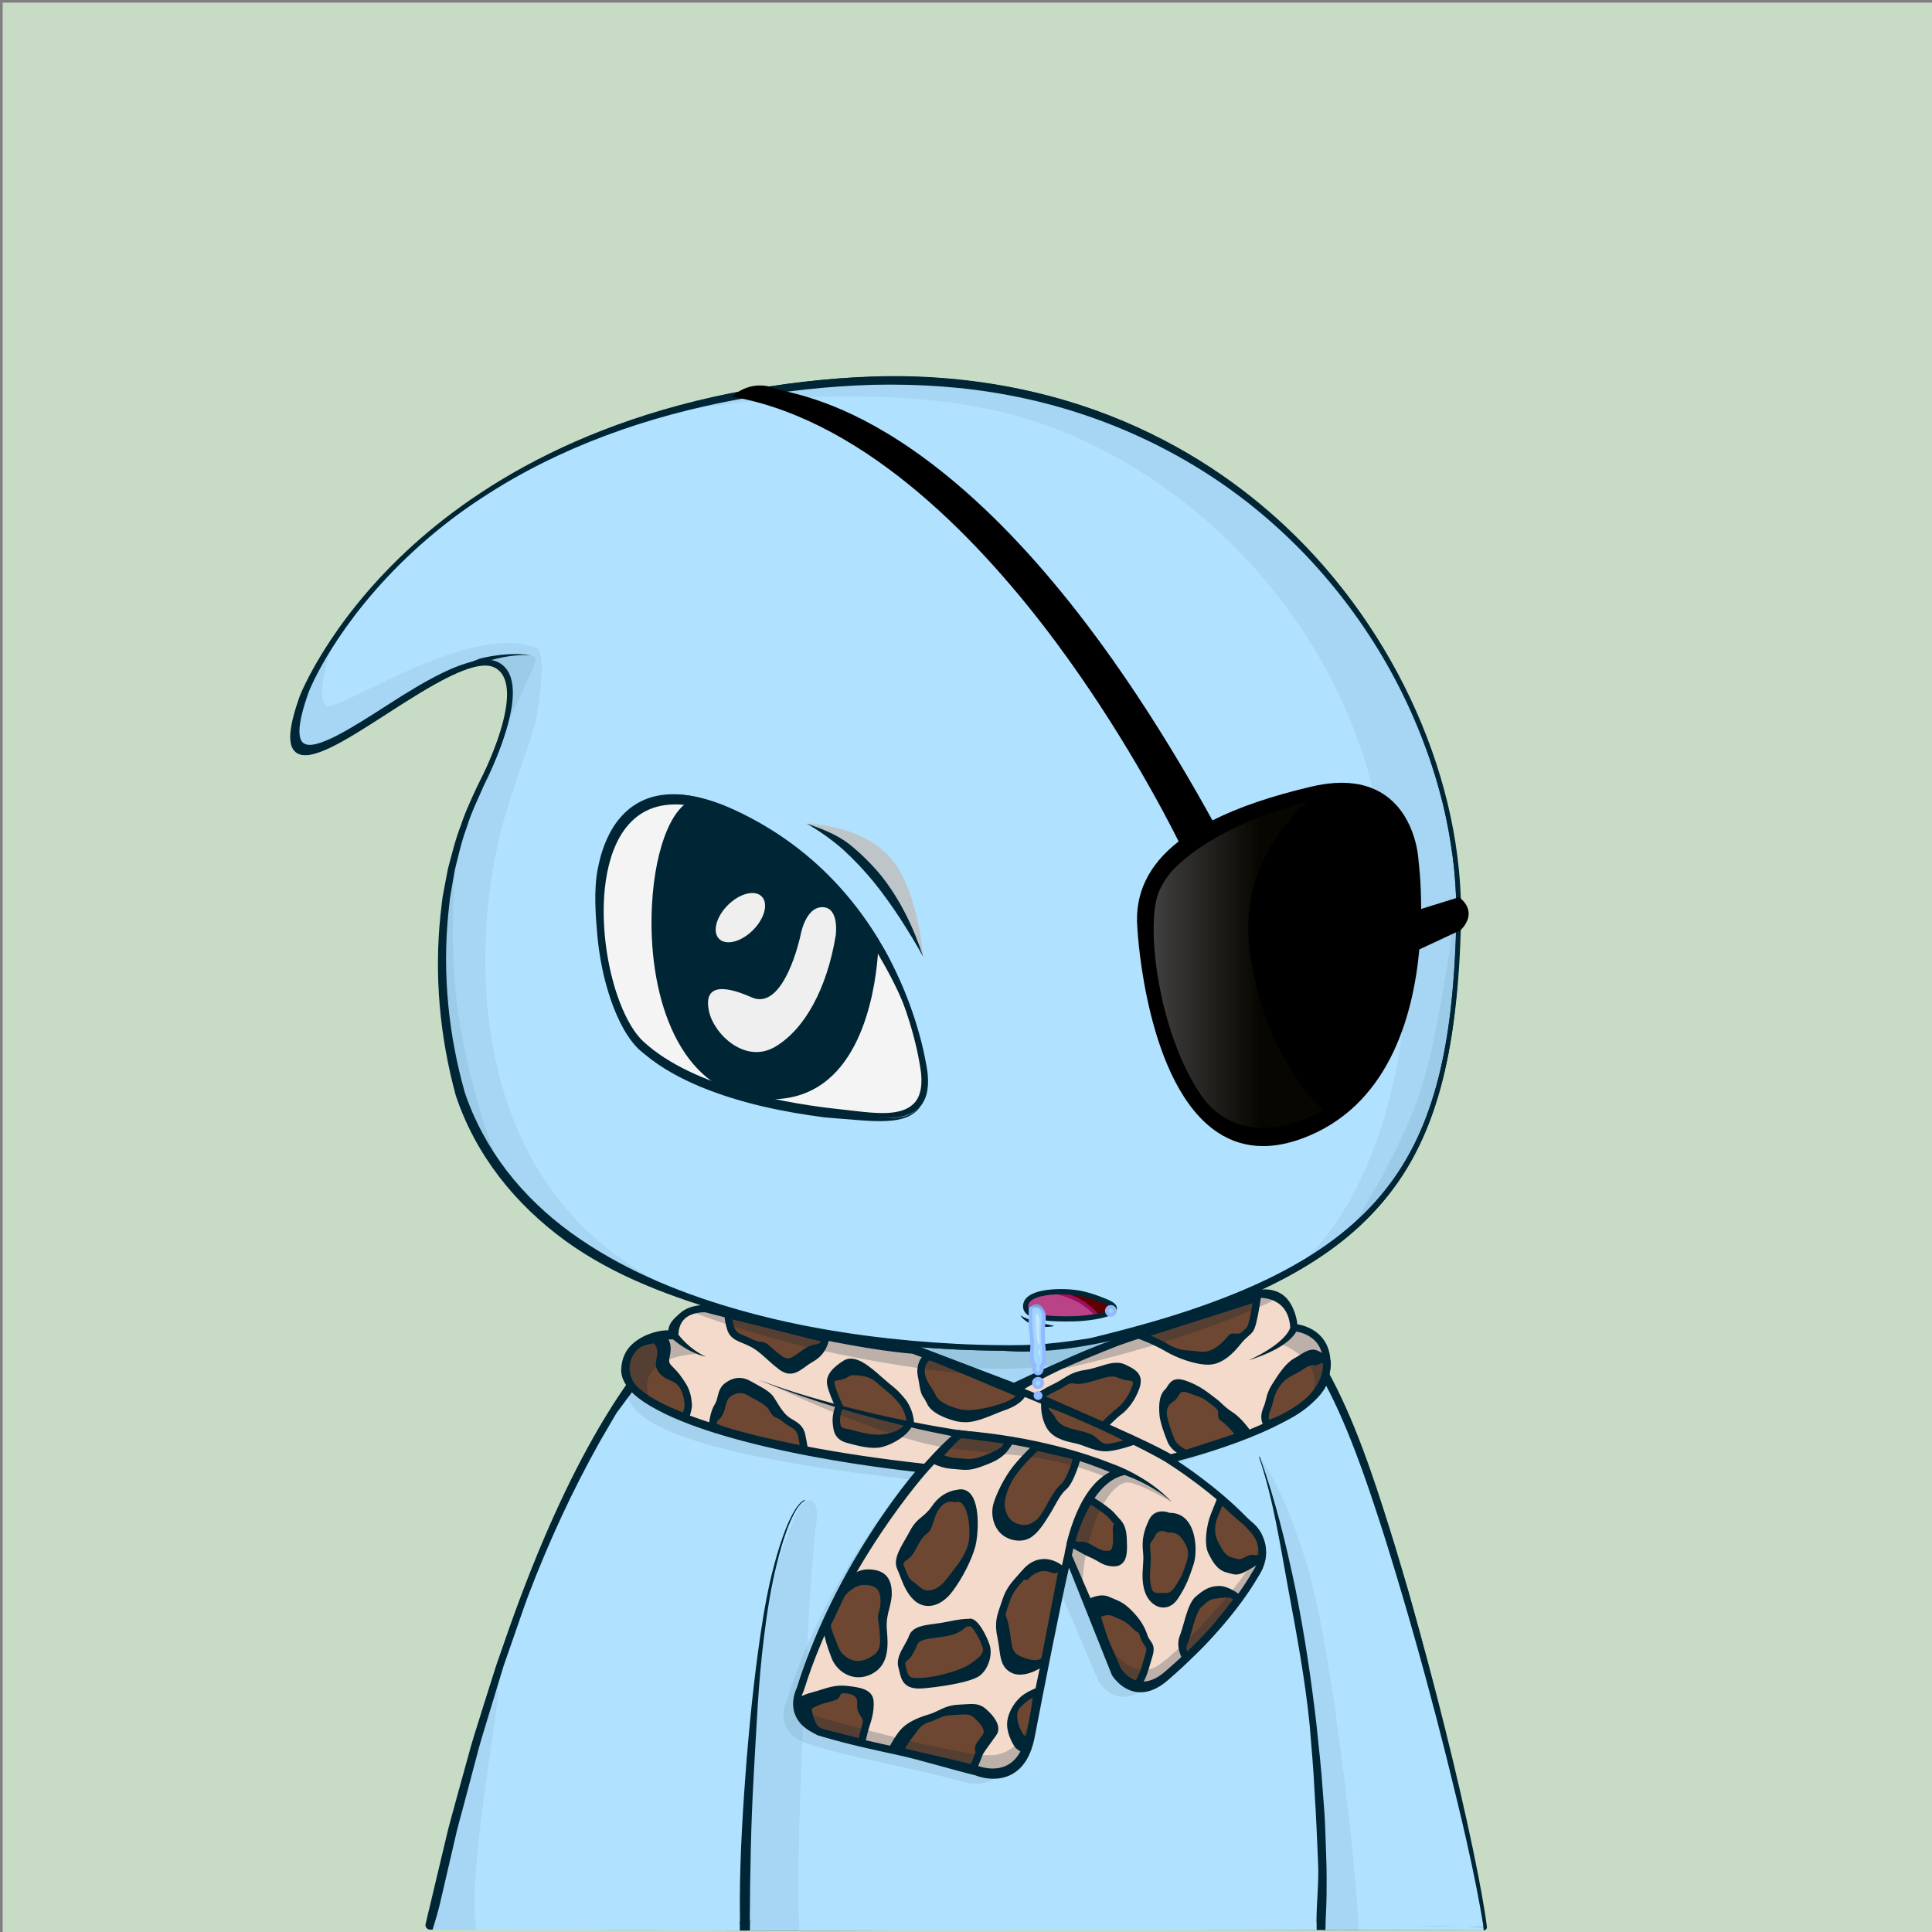 <svg xmlns="http://www.w3.org/2000/svg" xmlns:xlink="http://www.w3.org/1999/xlink" version="1.2" viewBox="0 0 520 520" fill="none">
<rect x="0" y="0" width="520" height="520" fill="#808080" stroke="none"/>
<!-- Background / Green --> <path d="M520.47 0.72H0.72V520.47H520.47V0.72Z" fill="#C8DBC5"/>


<!-- Type / Blue Body --> <path d="M399.34 519.56L115.79 518.97C115.53 518.97 115.28 518.85 115.12 518.65C114.96 518.45 114.89 518.18 114.95 517.93C146.9 372.14 188.1 351.75 189.84 350.95C189.94 350.9 190.06 350.87 190.17 350.87L337.22 346.77C337.3 346.76 337.43 346.78 337.52 346.82C338.16 347.04 353.31 352.7 367.93 393.63C383.16 436.26 397.96 500.19 400.2 518.6C400.23 518.85 400.15 519.09 399.99 519.27C399.82 519.45 399.58 519.56 399.34 519.56ZM116.85 517.26L398.36 517.84C395.76 498.32 381.24 436.01 366.31 394.2C352.74 356.21 338.58 349.15 337.08 348.49L190.41 352.58C187.69 354.04 147.59 377.75 116.85 517.26Z" fill="#002636"/>
<path d="M399.34 518.7C397 499.37 381.76 434.92 367.12 393.91C352.47 352.9 337.24 347.63 337.24 347.63L190.19 351.73C190.19 351.73 148.01 371.06 115.79 518.11L399.34 518.7Z" fill="#B0E1FF"/>
<path d="M397.72 507.23C397.06 503.42 396.32 499.64 395.57 495.85C394.04 488.28 392.42 480.73 390.66 473.21C387.12 458.18 383.29 443.22 379.1 428.35C376.94 420.93 374.75 413.52 372.36 406.17C370.01 398.81 367.49 391.49 364.57 384.29C361.64 377.11 358.29 370.06 354.07 363.47C351.98 360.17 349.63 357.02 347.01 354.08C345.68 352.62 344.3 351.21 342.76 349.94C341.2 348.65 339.69 347.48 337.59 346.58C337.49 346.54 337.38 346.51 337.26 346.52H337.2C312.69 347.2 288.19 348.19 263.69 349.02C251.44 349.47 239.19 349.88 226.93 350.24C214.68 350.61 202.43 351.04 190.17 351.29H190.15C190.1 351.29 190.05 351.3 190 351.33C188.22 352.29 186.66 353.44 185.14 354.68L182.91 356.58C182.2 357.24 181.52 357.94 180.82 358.62C180.14 359.31 179.41 359.97 178.77 360.69L176.85 362.88L174.93 365.07C174.31 365.82 173.74 366.6 173.14 367.36C171.97 368.91 170.75 370.42 169.62 371.99L166.37 376.81L164.74 379.22C164.22 380.04 163.74 380.88 163.24 381.71L160.27 386.71C152.59 400.18 146.31 414.38 140.61 428.77C139.21 432.38 137.97 436.05 136.64 439.68L134.67 445.14L133.69 447.87L132.81 450.64L129.31 461.71C128.14 465.4 126.95 469.08 125.97 472.83L122.88 484.02C121.88 487.76 120.77 491.47 119.93 495.25L114.55 517.84C114.53 517.93 114.52 518.03 114.52 518.12C114.52 518.8 115.07 519.36 115.75 519.37H115.78C132.24 519.07 151.62 519.35 186.94 519.57C210.64 519.72 234.41 519.65 258.04 519.48L399.43 518.78C399.03 514.84 398.39 511.02 397.72 507.23ZM257.08 517.33C233.46 517.06 209.96 517.07 186.41 516.94C163.39 516.82 140.4 516.83 117.37 516.85L122.26 495.83C123.08 492.06 124.16 488.35 125.14 484.62L128.11 473.43C129.04 469.68 130.19 466 131.32 462.31L134.68 451.24L135.52 448.47L136.47 445.74L138.37 440.28C139.65 436.64 140.86 432.98 142.21 429.37C147.71 414.97 154.06 401.17 161.61 387.72L164.52 382.73C165.01 381.9 165.48 381.06 165.99 380.24L171.09 373.37C172.2 371.8 174.06 369.75 175.21 368.21C175.8 367.45 176.36 366.66 176.97 365.92L178.86 363.74L180.75 361.56C181.39 360.84 182.09 360.19 182.76 359.5C183.44 358.83 184.11 358.13 184.8 357.47L186.97 355.59C188.43 354.37 190.55 353.68 192.16 352.79L192.89 352.47C205.14 352.04 214.75 351.48 227 351.16C239.25 350.84 251.51 350.56 263.77 350.33C288.2 349.8 312.7 349.17 337.12 348.49C338.54 349.13 340.03 350.5 341.37 351.65C342.8 352.84 344.12 354.2 345.38 355.6C347.87 358.43 350.14 361.5 352.17 364.72C356.29 371.13 359.66 378.05 362.58 385.13C365.5 392.22 368.05 399.48 370.44 406.81C372.87 414.12 375.1 421.5 377.29 428.88C381.66 443.66 385.71 458.55 389.45 473.51C391.28 481 393.15 488.48 394.83 496.01C396.51 503.49 398.1 511.18 399.28 518.61L257.08 517.33Z" fill="#002636"/>
<path opacity="0.06" d="M185.38 357.16C185.38 357.16 224.37 377.66 278.59 377.01C278.59 377.01 308.94 378.99 341.45 351.73C341.45 351.73 339.4 349.62 337.08 348.49C334.74 347.36 197.65 350.87 193.25 352.24C188.85 353.62 185.38 357.16 185.38 357.16Z" fill="#002636"/>
<path opacity="0.09" d="M200.36 354.58C200.36 354.58 246.35 372.25 281.94 367.65C317.53 363.05 334.95 348.77 334.95 348.77L298.88 359.42L281.69 363.78L257.46 363.02L234.73 360.88L200.36 354.58Z" fill="#002636"/>
<path d="M81.22 187.89C81.22 187.89 109.73 113.29 222.61 103.14C335.49 92.99 394.07 182.82 392.51 248.82C390.95 314.82 372.2 342.17 293.7 361.3C293.7 361.3 284.52 362.86 277.49 363.16C270.46 363.45 150.95 366.97 124.58 296.67C124.58 296.67 108.96 251.56 129.66 210.94C129.66 210.94 143.71 184.46 134.14 178.99C120.69 171.31 66.38 229.29 81.22 187.89Z" fill="#B0E1FF"/>
<path d="M81.1 187.84C83.5 182.13 86.65 176.79 90.11 171.67C93.58 166.56 97.42 161.7 101.57 157.13C109.91 148.02 119.34 139.89 129.62 133.02C134.72 129.51 140.12 126.49 145.57 123.56C151.09 120.77 156.7 118.14 162.48 115.91C174 111.39 185.96 107.96 198.11 105.58C210.27 103.25 222.59 101.76 235 101.33C247.4 100.91 259.86 101.85 272.06 104.2C284.25 106.56 296.19 110.33 307.42 115.66C318.65 120.95 329.2 127.67 338.75 135.58C357.79 151.48 372.74 172.1 382.19 194.95C383.42 197.79 384.4 200.72 385.48 203.62C386.39 206.58 387.44 209.49 388.17 212.5C389.85 218.45 391.02 224.54 391.91 230.66C392.76 236.79 393.05 242.99 392.99 249.18C392.85 255.35 392.55 261.53 392.01 267.69C390.91 279.98 388.73 292.33 384.02 303.87C381.66 309.62 378.65 315.13 374.9 320.11C371.17 325.11 366.76 329.58 361.92 333.5C352.2 341.33 340.96 346.99 329.43 351.47C317.89 356.02 290.25 365.55 269.44 363.52C261.26 363.49 253.09 363.08 244.94 362.39C228.65 360.97 212.42 358.33 196.65 353.77C180.94 349.16 165.5 343.64 152.11 333.92C145.45 329.05 139.39 323.3 134.35 316.73C129.31 310.15 125.32 302.81 122.68 294.87C118.34 278.98 116.84 262.37 118.58 246.01C118.86 243.97 118.96 241.92 119.41 239.9L120.56 233.84C121.64 229.87 122.56 225.86 124.09 222.04C125.33 218.12 127.26 214.46 128.94 210.72C130.81 207.14 132.47 203.44 133.88 199.65C135.25 195.86 136.43 191.95 136.74 187.98C136.88 186.01 136.75 183.98 135.98 182.24C135.21 180.51 133.59 179.21 131.68 179.06C129.76 178.88 127.77 179.37 125.88 180C123.98 180.64 122.13 181.47 120.32 182.38C116.7 184.2 113.2 186.28 109.75 188.44C102.83 192.71 96.16 197.44 88.84 201.1C86.99 201.97 85.1 202.81 83.03 203.1C82.02 203.22 80.87 203.22 79.97 202.55C79.05 201.91 78.71 200.79 78.6 199.77C78.39 197.69 78.84 195.66 79.31 193.68C79.77 191.71 80.41 189.77 81.1 187.84ZM81.34 187.93C80.67 189.85 80.04 191.78 79.56 193.75C79.1 195.71 78.68 197.74 78.9 199.73C79.01 200.7 79.35 201.71 80.15 202.26C80.92 202.84 81.99 202.85 82.96 202.73C84.94 202.44 86.82 201.6 88.64 200.73C95.88 197.05 102.53 192.28 109.43 187.96C112.88 185.79 116.34 183.63 119.98 181.74C121.8 180.8 123.66 179.93 125.6 179.24C127.54 178.56 129.59 178 131.75 178.17C133.95 178.29 135.97 179.85 136.86 181.82C137.77 183.8 137.92 185.98 137.81 188.05C137.55 192.22 136.4 196.21 135.07 200.09C133.7 203.96 132.08 207.73 130.24 211.4C128.65 215.11 126.81 218.72 125.66 222.6C124.22 226.38 123.38 230.34 122.39 234.25L121.36 240.21C121.16 241.2 121.04 242.2 120.95 243.21L120.63 246.22C119.08 262.28 120.73 278.67 125.13 294.14C127.66 301.62 131.54 308.8 136.41 315.13C141.29 321.47 147.17 327.05 153.67 331.78C166.72 341.23 181.83 347.59 197.33 352.11C212.86 356.65 228.93 359.35 245.08 360.83C253.16 361.55 261.27 361.99 269.37 362.05C273.43 362.07 277.47 362.07 281.46 361.7C285.47 361.34 289.5 360.8 293.48 360.16L293.4 360.18C305.34 357.25 317.23 354.02 328.69 349.61C340.15 345.27 351.27 339.8 360.86 332.21C365.64 328.42 369.99 324.08 373.69 319.22C377.41 314.38 380.4 308.99 382.76 303.35C387.47 292.03 389.72 279.81 390.89 267.59C391.47 261.47 391.81 255.32 391.99 249.16C392.09 243.02 391.84 236.87 391.04 230.77C390.18 224.69 389.12 218.61 387.39 212.71C386.65 209.72 385.59 206.83 384.68 203.9C383.6 201.02 382.6 198.11 381.37 195.29C371.93 172.57 356.78 152.28 337.75 136.79C318.68 121.32 295.71 110.92 271.64 106.39C259.6 104.1 247.31 103.3 235.06 103.57C222.81 103.91 210.56 105.3 198.49 107.53C174.39 111.99 150.73 120.25 130.1 133.75C119.76 140.42 110.24 148.38 101.92 157.45C97.76 161.99 93.9 166.81 90.41 171.88C86.93 176.95 83.75 182.28 81.34 187.93Z" fill="#002636"/>
<path opacity="0.06" d="M88.84 175.45C88.84 175.45 85.13 186.91 87.55 189.81C89.97 192.71 127.09 166.41 144.84 174.64C144.84 174.64 145.72 175.93 145.81 179.32C145.89 182.47 145.25 188.03 144.44 192.88C143.63 197.72 137.34 213.68 134.84 223.54C127.26 253.39 124.35 316.33 176.15 344.41L170.34 342.8L151.78 332.79L134.84 315.04L125.8 300.19L122.73 289.38L119.34 273.56L119.02 259.52L119.83 242.9L122.25 230.31L125.96 218.69L130.32 209.17L134.19 201.59L136.21 194.65L137.81 188.06L136.85 182.71L134.51 179.4L127.65 178.75L123.53 180.44L112 186.18L99.65 194.01L94.57 197.08L86.9 201.36L81.82 202.09L79.88 200.07C79.88 200.07 79.07 195.39 79.32 195.23C79.57 195.07 81.66 187.24 81.66 187.24C81.66 187.24 84.65 181.91 84.81 181.67C84.97 181.43 88.84 175.45 88.84 175.45Z" fill="#002636"/>
<path opacity="0.06" d="M127.65 178.76L131.93 177.07L137.3 176.24L142.82 176.31C142.82 176.31 144.2 176.48 144.14 177.82C144.08 179.15 136.94 193.98 136.94 193.98L137.42 188.84L136.88 183.15L134.52 179.42L130.92 177.96L127.65 178.76Z" fill="#002636"/>
<path d="M129.14 177.26C130.64 176.89 132.15 176.6 133.67 176.4C135.19 176.19 136.72 176.07 138.25 176.05C139.78 176 141.3 176.13 142.81 176.3C141.29 176.28 139.78 176.3 138.27 176.48C136.77 176.64 135.28 176.89 133.82 177.24C132.36 177.58 130.91 177.99 129.5 178.49C128.1 178.98 124.43 180.25 124.22 179.83C124.01 179.41 123.29 179.53 129.14 177.26Z" fill="#002636"/>
<path opacity="0.06" d="M392.23 239.84C392.23 239.84 387.94 278.32 381.48 296.08C375.02 313.84 361.9 333.5 361.9 333.5L368.34 326.5L375.6 318.59L381.41 308.1L385.93 296.8L389 286.15L390.78 274.21L391.75 261.14L392.56 247.58L392.23 239.84Z" fill="#002636"/>
<path opacity="0.06" d="M124.08 222.05C124.08 222.05 118.78 250.73 124.59 280.02C130.4 309.31 137.66 319.72 137.66 319.72L131.73 311.37L125.8 300.19L121.32 286.43L119.38 271.54L119.02 254.96L119.83 242.9L124.08 222.05Z" fill="#002636"/>
<path d="M199.14 516.66L199.13 519.65L116.44 519.37L118.32 513.06L181.39 512.97L199.14 516.66Z" fill="#B0E1FF"/>
<path opacity="0.06" d="M133.67 454.57C136.39 449.53 125.3 503.75 128.2 519.4L116.44 519.38C116.44 519.37 130.95 459.61 133.67 454.57Z" fill="#002636"/>
<path d="M399.24 518.61L399.34 519.56L356.71 519.49L356.75 518.3L356.76 517.98L399.24 518.61Z" fill="#B0E1FF"/>
<path opacity="0.06" d="M339.09 392.12C339.09 392.12 346.08 401.06 352.37 423.33C358.66 445.6 364.63 499.98 365.6 516.93L365.63 519.53L356.66 519.48L355.92 515.88V507.65L355.44 488.69L354.15 470.54L351.97 450.45L348.34 430.12L344.87 413.58L341.8 400.83L339.09 392.12Z" fill="#002636"/>
<path d="M352.49 464.23C353 470.32 353.55 476.41 353.83 482.52C354.25 488.62 354.46 494.73 354.74 500.83C355.11 506.61 354.14 513.38 354.37 519.18L356.73 519.48C356.77 516.73 357.03 512.62 357.05 509.87C357.07 506.8 357.09 503.73 356.98 500.67L356.66 491.47C356.56 488.4 356.25 485.35 356.05 482.29C355.64 476.17 354.95 470.07 354.31 463.97C352.89 451.78 351.08 439.64 348.66 427.61C346.15 415.61 343.26 403.66 339.08 392.12C339.06 392.07 339 392.04 338.94 392.06C338.89 392.08 338.86 392.14 338.88 392.2C342.79 403.8 344.53 415.8 346.76 427.81C348.99 439.84 351.28 452.07 352.49 464.23Z" fill="#002636"/>
<path d="M201.84 516.99V519.65L354.39 519.49L354.34 517.85L223.06 514.56L201.84 516.99Z" fill="#B0E1FF"/>
<path opacity="0.06" d="M217.28 403.99C217.28 403.99 220.88 402.54 219.59 410.93C218.3 419.32 213.84 493.52 215.13 519.66H201.84L200.87 495.49L204.42 449.66L207.08 431.83L209.08 421L212.41 411.97L213.73 408.71L215.34 405.39L217.28 403.99Z" fill="#002636"/>
<path d="M201.81 518.11C201.81 517.62 201.8 517.13 201.81 516.64C201.89 503.85 202.12 491.05 202.84 478.26C203.59 465.48 204.06 452.7 205.71 440.01C206.52 433.66 207.49 427.33 209.03 421.12C209.8 418.02 210.66 414.93 211.76 411.93C212.3 410.43 212.93 408.96 213.66 407.54C214.03 406.84 214.43 406.14 214.9 405.51C215.36 404.89 215.91 404.23 216.58 403.96L216.62 403.94C216.67 403.92 216.7 403.86 216.68 403.81C216.66 403.76 216.6 403.73 216.55 403.75C215.7 404.06 215.2 404.72 214.69 405.35C214.19 405.99 213.77 406.68 213.38 407.39C212.61 408.81 211.94 410.28 211.37 411.78C210.21 414.78 209.27 417.86 208.43 420.96C206.75 427.16 205.64 433.52 204.69 439.86C202.83 452.57 201.56 465.35 200.61 478.15C199.67 490.95 198.97 503.79 199.16 516.65C199.17 517.13 199.19 517.62 199.2 518.11H201.81Z" fill="#002636"/>
<path opacity="0.06" d="M391.35 227.25L385.48 203.62L376.1 182.47L362.54 161.41L344.92 142.87L330.59 129.7L307.41 115.66L286.29 108.64L269.59 104.77L258.21 103.32L241.27 102.11L225.05 102.59L198.11 105.59L183.9 110.58C183.9 110.58 234.25 100.9 273.95 112.03C313.65 123.17 356.01 159.32 369.45 212.17C369.45 212.17 377.37 242.39 378.12 263.04C378.87 283.69 370.33 323.76 348.51 341.27L357.47 336.19L368.36 326.51L376.35 317.31L382.16 306.42L386.76 292.62L389.42 284.63L392.01 267.7L392.09 242.75L391.35 227.25Z" fill="#002636"/>
<path d="M345.88 141.56C323.42 120.53 283.79 96.62 222.63 102.13C164.14 107.39 128.68 130.24 109.23 148.49C88.13 168.28 80.77 187.11 80.7 187.3V187.31C77.65 195.83 77.3 200.65 79.62 202.49C83.41 205.5 93.08 199.27 104.27 192.05C115.6 184.75 128.09 176.78 133.34 179.79C142.26 184.89 129.3 210.01 129.16 210.27C108.57 250.67 123.89 296.05 124.05 296.52C147.52 359.12 244.02 363.55 270.82 363.55C274.57 363.55 276.96 363.46 277.59 363.44C284.58 363.15 293.79 361.6 293.92 361.57C369.4 344.18 391.58 317.82 393.22 248.47C394.12 210.7 375.98 169.74 345.88 141.56ZM391.94 248.44C391.09 284.36 385.18 305.63 371.54 321.86C357.31 338.79 333.28 350.65 293.67 360.3C293.58 360.32 284.45 361.86 277.54 362.15C272.42 362.37 151.7 366.56 125.27 296.09C125.11 295.64 109.97 250.78 130.31 210.87C130.89 209.78 144.35 184.08 134.36 178.37C133.4 177.82 132.28 177.58 131.01 177.58C124.37 177.58 115 182.85 104.76 189.45C94.88 195.81 84.66 202.39 81.61 199.96C80.39 198.99 79.66 195.82 83.1 186.23C83.52 185.15 111.84 113.4 222.76 103.42C283.47 97.96 322.74 121.66 345.02 142.51C374.84 170.44 392.82 211.03 391.94 248.44Z" fill="#002636"/>


<!-- Eyes / Eye Patch --> <path d="M392.93 241.64L392.72 241.47L382.5 244.65C382.51 236.97 381.81 231.73 381.79 231.57C381.77 231.12 381.22 220.41 373.38 214.46C368.35 210.64 361.49 209.72 353 211.71C342.24 214.23 333.36 217.26 326.33 220.81C302.8 178.18 278.2 146.51 253.18 126.68C232.67 110.42 217.75 106.82 211.38 105.28C210.18 104.99 209.31 104.78 208.81 104.58C202.55 102.1 198.07 105.91 197.88 106.08L197.1 106.76L198.11 106.95C233.87 113.75 264.7 146.59 284.27 172.94C301.65 196.35 313.45 218.9 317.23 226.47C309.07 232.84 305.4 240.52 306.11 249.62C306.21 251.45 308.57 292.09 327.73 304.79C331.43 307.24 335.52 308.47 339.97 308.47C343.21 308.47 346.64 307.82 350.23 306.52C373.41 298.12 380.3 274.13 382.02 255.53L392.98 250.42L393.09 250.35C393.18 250.27 395.31 248.41 395.29 245.87C395.26 244.33 394.47 242.91 392.93 241.64Z" fill="black"/>
<g style="mix-blend-mode:lighten">
<path d="M217.1 221.65C217.1 221.65 230.86 221.79 238.99 230.14C247.11 238.5 248.47 257.51 248.47 257.51L240.12 240.85L230.97 230.41L217.1 221.65Z" fill="#BDC5C9"/>
</g>
<path d="M248.47 257.52C246.52 253.94 244.39 250.5 242.21 247.12C239.99 243.76 237.67 240.48 235.15 237.37C232.62 234.27 229.86 231.37 226.92 228.66C223.9 226.03 220.66 223.69 217.1 221.66C220.96 222.97 225.13 224.56 228.41 227.07C231.65 229.62 234.57 232.56 237.2 235.72C242.3 242.15 245.95 249.75 248.47 257.52Z" fill="#002636"/>
<path d="M249.05 289.2C249.05 289.2 244.08 240.2 197.48 218.61C150.88 197.02 157.63 266.97 172.79 280.86C187.95 294.75 217.1 298.31 226.94 299.31C236.78 300.31 250.31 303.49 249.05 289.2Z" fill="#F4F4F4"/>
<path d="M238.18 300.96C235.49 300.96 232.62 300.62 229.9 300.29C228.87 300.17 227.85 300.05 226.87 299.95C195.07 296.72 179.67 288.05 172.35 281.34C162.44 272.26 155.43 238.25 166.22 222.06C170.55 215.56 179.54 209.58 197.76 218.02C244.16 239.52 249.65 288.64 249.7 289.14V289.15C250.07 293.31 249.26 296.3 247.23 298.26C245.07 300.35 241.79 300.96 238.18 300.96ZM181.75 215.19C175.55 215.19 170.66 217.73 167.29 222.78C157.14 238.01 163.65 271.62 173.22 280.38C186.91 292.93 212.79 297.22 227 298.66C227.99 298.76 229.01 298.88 230.05 299.01C236.12 299.73 242.53 300.34 245.85 297.12C247.58 295.44 248.26 292.81 247.93 289.06C247.86 288.39 242.83 240.35 197.2 219.21C191.42 216.52 186.25 215.19 181.75 215.19Z" fill="#002636"/>
<path d="M235.95 253.14C235.95 253.14 236.09 301.14 201.64 294.78C167.19 288.42 172.22 216.65 188.01 215.39C188.02 215.39 215.78 223.38 235.95 253.14Z" fill="#002636"/>
<path d="M207.66 295.86C205.71 295.86 203.67 295.66 201.56 295.27C181.89 291.64 174.29 266.77 175.47 243.73C176.32 227.27 181.46 215.4 187.98 214.88L188.07 214.87L188.16 214.9C188.44 214.98 216.33 223.29 236.37 252.85L236.46 252.98V253.13C236.46 253.39 236.38 279.26 222.84 290.56C218.62 294.09 213.53 295.86 207.66 295.86ZM187.97 215.9C182.1 216.48 177.28 228.18 176.47 243.79C175.31 266.39 182.67 290.77 201.74 294.29C209.94 295.8 216.82 294.29 222.2 289.8C234.84 279.24 235.43 255.42 235.45 253.29C216.17 224.95 189.69 216.43 187.97 215.9Z" fill="#002636"/>
<path d="M215.44 251.85C215.44 251.85 211.1 272.34 202.31 268.44C193.52 264.54 189.48 265.78 190.8 272.09C192.12 278.4 200.63 286.49 208.65 281.73C216.66 276.97 222.6 265.98 224.94 251.76C224.94 251.76 226.01 244.19 221.34 244.17C216.68 244.15 215.44 251.85 215.44 251.85Z" fill="#EFEFEF"/>
<path d="M202.641 250.368C205.808 247.217 206.869 243.149 205.011 241.281C203.153 239.413 199.08 240.454 195.912 243.605C192.745 246.757 191.683 250.825 193.541 252.693C195.399 254.56 199.473 253.52 202.641 250.368Z" fill="#EFEFEF"/>
<path d="M249.05 290.2C248.33 284.51 246.66 278.99 244.65 273.66C242.55 268.35 240.08 263.21 237.22 258.32C231.79 248.38 224.54 239.41 215.79 232.23C211.41 228.64 206.68 225.49 201.68 222.83C196.67 220.2 191.48 217.82 185.99 216.89C183.26 216.41 180.47 216.36 177.82 216.9C175.17 217.44 172.69 218.65 170.67 220.44C168.65 222.23 167.07 224.52 165.91 227.02C164.73 229.52 163.95 232.21 163.41 234.96C162.34 240.46 162.29 246.17 162.78 251.79C163.32 257.41 164.43 263 166.24 268.33C167.15 270.99 168.24 273.59 169.61 276.02C170.3 277.23 171.05 278.39 171.91 279.44C172.33 279.97 172.79 280.47 173.27 280.93C173.75 281.39 174.33 281.83 174.86 282.28C179.16 285.85 184.18 288.55 189.39 290.72C199.87 295.02 211.13 297.35 222.4 298.8L230.89 300.05C233.71 300.49 236.53 300.93 239.35 300.94C240.76 300.93 242.17 300.79 243.52 300.42C244.86 300.03 246.16 299.38 247.1 298.31C248.05 297.26 248.63 295.9 248.88 294.5C249.15 293.07 249.15 291.63 249.05 290.2ZM249.05 290.2C249.17 291.62 249.18 293.07 248.94 294.48C248.71 295.89 248.19 297.29 247.25 298.41C246.34 299.54 245.04 300.34 243.67 300.83C242.29 301.31 240.84 301.56 239.39 301.66C236.49 301.88 233.59 301.69 230.73 301.46L222.16 300.77C210.76 299.3 199.37 296.95 188.63 292.55C183.29 290.33 178.1 287.56 173.58 283.8C173.02 283.32 172.44 282.89 171.89 282.37C171.34 281.84 170.83 281.28 170.36 280.69C169.42 279.52 168.61 278.27 167.87 276.99C166.43 274.42 165.29 271.72 164.35 268.96C162.47 263.45 161.34 257.73 160.79 251.95C160.28 246.18 159.78 239.58 160.89 233.82C161.45 230.95 162.28 228.1 163.54 225.42C164.79 222.73 166.51 220.2 168.79 218.19C171.06 216.17 173.9 214.79 176.86 214.19C179.82 213.59 182.86 213.66 185.77 214.17C191.62 215.17 197.53 218.37 202.63 221.05C207.74 223.76 212.59 226.99 217.07 230.67C226.04 238.02 233.43 247.21 239 257.34C240.32 259.91 241.49 262.56 242.58 265.23C243.63 267.92 244.57 270.65 245.39 273.4C246.22 276.15 246.94 278.94 247.55 281.74C247.87 283.14 248.15 284.54 248.41 285.95C248.66 287.37 248.89 288.78 249.05 290.2Z" fill="#002636"/>
<path opacity="0.25" d="M336.44 256.53C332.69 230.63 352.07 215.7 352.07 215.7C327.43 222.18 316.35 232.53 313.94 236.38C313.9 236.33 313.73 236.63 313.73 236.63C313.73 236.63 312.13 239.07 311.48 241.23C311.44 241.37 311.41 241.49 311.4 241.61C308.74 250.77 311.82 276.94 322.55 293.7C334.57 312.48 356.34 298.58 356.34 298.58C353.33 297.07 340.19 282.43 336.44 256.53Z" fill="url(#paintEyes0_linear_3_836)"/>
<defs>
<linearGradient id="paintEyes0_linear_3_836" x1="310.495" y1="259.616" x2="356.335" y2="259.616" gradientUnits="userSpaceOnUse">
<stop stop-color="white"/>
<stop offset="0.626" stop-color="#201600"/>
</linearGradient>
</defs>


<!-- Details / Leopard Scarf --> <path opacity="0.07" d="M332.42 351.42C332.42 351.42 341.83 350.48 342.38 360.43C342.38 360.43 353.27 360.99 350.68 373.76C348.1 386.52 309.17 395.91 309.17 395.91C309.17 395.91 322.3 404.01 331.68 414.87C336.71 420.69 332.23 426.7 332.23 426.7C326.19 437.31 317.28 446.41 308.98 453.73C300.68 461.05 295.7 452.6 295.7 452.6L282.6 421.82C280.57 430.45 275.4 455.04 272.64 469.69C269.87 484.33 258.25 479.26 258.25 479.26C240.54 474.76 229.47 473.07 218.4 469.69C207.33 466.31 211.76 457.86 211.76 457.86C222.28 423.51 244.97 398.17 244.97 398.17C199.03 393.1 168.39 385.36 169.01 374.52C169.59 364.42 178.54 362.69 178.54 362.69C178.54 354.67 186.84 355.37 186.84 355.37C186.84 355.37 223.93 365.51 243.3 366.63L267.1 375.92C267.1 375.92 305.02 359.87 320.52 356.21L332.42 351.42Z" fill="black"/>
<path d="M338.13 348.32C338.13 348.32 347.7 347.38 348.27 357.33C348.27 357.33 359.34 357.89 356.72 370.66C354.09 383.42 314.49 392.81 314.49 392.81C314.49 392.81 327.85 400.91 337.39 411.77C342.5 417.59 337.95 423.6 337.95 423.6C331.8 434.21 322.75 443.31 314.3 450.63C305.85 457.95 300.79 449.5 300.79 449.5L287.46 418.72C285.4 427.35 280.14 451.94 277.32 466.59C274.5 481.23 262.68 476.16 262.68 476.16C244.66 471.66 233.4 469.97 222.14 466.59C210.88 463.21 215.38 454.76 215.38 454.76C226.08 420.41 249.17 395.07 249.17 395.07C202.43 390 167.59 379.3 168.22 368.46C168.81 358.36 181.59 359.59 181.59 359.59C181.59 351.57 190.04 352.27 190.04 352.27C190.04 352.27 227.77 362.41 247.48 363.53L271.69 372.82C271.69 372.82 310.26 356.77 326.03 353.11L338.13 348.32Z" fill="#F3DACB"/>
<path d="M227.57 426.78C227.57 426.78 230.2 423.4 233.58 423.4C236.96 423.4 238.84 424.71 239.02 428.28C239.21 431.85 237.33 434.1 237.71 438.6C238.09 443.1 238.27 447.61 234.14 449.67C230.01 451.73 226.07 449.29 224.75 445.92C223.44 442.54 222.12 438.41 222.87 436.72C223.62 435.03 227.57 426.78 227.57 426.78Z" fill="#6D4731"/>
<path d="M231.06 451.44C230.17 451.44 229.29 451.27 228.43 450.94C226.37 450.14 224.64 448.4 223.82 446.28C221.19 439.52 221.5 437.35 221.96 436.31C222.71 434.63 226.5 426.68 226.66 426.34L226.77 426.16C226.89 426.01 229.74 422.4 233.57 422.4C237.7 422.4 239.81 424.31 240.01 428.23C240.1 430.02 239.72 431.51 239.35 432.96C238.93 434.58 238.5 436.26 238.69 438.53C239.03 442.58 239.49 448.12 234.57 450.58C233.43 451.15 232.24 451.44 231.06 451.44ZM227.39 429.51C226.92 430.49 224.48 435.58 223.79 437.13C223.57 437.63 223.19 437.06 225.57 443.17C226.19 444.78 227.49 446.09 229.04 446.69C230.5 447.25 232.07 447.15 233.58 446.39C237.01 444.67 237.1 443.35 236.71 438.68C236.49 436.07 236.05 435.79 236.49 434.09C236.85 432.67 237.07 432 236.99 430.52C236.84 427.69 235.6 426.59 232.55 426.59C229.96 426.59 227.78 429.04 227.39 429.51Z" fill="#002636"/>
<path d="M257.6 402C257.6 402 254.22 402.19 251.78 405.75C249.34 409.32 247.65 408.94 245.77 412.51C243.89 416.08 241.27 419.46 242.39 421.9C243.52 424.34 244.27 427.72 246.71 429.97C249.15 432.22 252.72 431.47 255.53 427.72C258.35 423.97 260.6 419.27 261.54 415.89C262.48 412.51 263.05 400.31 257.6 402Z" fill="#6D4731"/>
<path d="M249.83 432.24C248.43 432.24 247.13 431.72 246.04 430.71C244.06 428.88 243.12 426.45 242.3 424.3C242.03 423.59 241.77 422.92 241.5 422.33C240.39 419.93 241.99 417.17 243.68 414.25C244.09 413.53 244.52 412.8 244.91 412.06C246 409.98 247.09 409.09 248.14 408.22C249.01 407.5 249.92 406.75 250.98 405.2C253.42 401.64 256.72 401.1 257.43 401.02C259.16 400.53 260.31 401.18 260.98 401.83C264.02 404.78 263.2 413.73 262.53 416.17C261.48 419.96 259.05 424.74 256.36 428.33C254.62 430.65 252.49 432.03 250.37 432.23C250.17 432.23 250 432.24 249.83 432.24ZM256.96 404.34C256.82 404.35 254.71 403.26 252.61 406.33C251.39 408.11 250.94 411.54 250 412.31C248.98 413.15 248.17 413.82 247.27 415.54C246.87 416.3 246.43 417.06 246.01 417.8C244.59 420.26 242.64 420.03 243.31 421.49C243.61 422.15 243.88 422.85 244.17 423.59C244.95 425.63 245.83 425.55 247.47 427.06C248.28 427.81 249.22 428.15 250.24 428.05C251.79 427.91 253.41 426.81 254.81 424.95C257.37 421.54 259.59 419.22 260.58 415.64C261.3 413.05 260.98 406.65 258.87 404.61C258.57 404.32 258.11 404.03 257.2 404.31L256.96 404.34Z" fill="#002636"/>
<path d="M285.76 423.21C285.76 423.21 286.14 422.27 283.51 421.15C280.88 420.02 278.07 420.77 276 423.21C273.94 425.65 271.87 427.34 270.74 430.91C269.61 434.48 268.49 436.17 269.43 440.48C270.37 444.8 269.81 447.8 272.62 449.3C275.44 450.8 280.32 447.99 281.25 446.67L285.76 423.21Z" fill="#6D4731"/>
<path d="M274.52 450.73C273.68 450.73 272.87 450.57 272.14 450.18C269.63 448.84 269.32 446.51 268.96 443.81C268.83 442.87 268.69 441.81 268.45 440.68C267.62 436.86 268.32 434.86 269.2 432.33C269.39 431.79 269.59 431.22 269.79 430.59C270.75 427.55 272.33 425.8 274 423.95C274.41 423.5 274.82 423.04 275.24 422.55C277.59 419.77 280.83 418.89 283.91 420.21C286.92 421.5 286.9 422.89 286.74 423.44L282.2 447.06L282.07 447.24C281.2 448.47 277.67 450.73 274.52 450.73ZM281.07 422.86C279.5 422.86 277.97 423.62 276.74 425.08C276.31 425.59 275.91 424.85 275.49 425.31C273.91 427.07 272.54 428.58 271.71 431.21C271.5 431.86 271.3 432.45 271.1 433.01C270.26 435.42 270.76 434.11 271.47 437.38C271.73 438.59 271.88 439.69 272.01 440.67C272.38 443.38 272.62 444.72 274.15 445.54C276.27 446.67 279.3 447.39 280.32 446.26L284.76 423.13C284.67 422.99 284.29 423.81 283.08 423.3C282.42 423 281.74 422.86 281.07 422.86Z" fill="#002636"/>
<path d="M260.79 436.73C260.79 436.73 259.48 436.54 255.16 437.48C250.84 438.42 246.53 438.04 245.59 440.67C244.65 443.3 242.02 445.93 242.77 448.55C243.52 451.18 243.33 453.81 248.21 453.43C253.09 453.05 260.97 451.74 263.04 450.24C265.1 448.74 266.04 445.36 265.48 443.29C264.92 441.23 262.29 435.98 260.79 436.73Z" fill="#6D4731"/>
<path d="M247.37 454.47C243.16 454.47 242.56 451.94 242.08 449.88C242 449.54 241.92 449.18 241.82 448.83C241.2 446.67 242.38 444.62 243.41 442.8C243.9 441.94 244.37 441.12 244.65 440.33C245.53 437.85 248.45 437.46 251.53 437.05C252.65 436.9 253.8 436.75 254.95 436.5C258.4 435.75 260.03 435.7 260.65 435.72C260.98 435.63 261.4 435.61 261.91 435.84C263.94 436.75 266.01 441.42 266.45 443.04C267.09 445.4 266.09 449.27 263.63 451.06C261.08 452.92 252.19 454.14 248.29 454.44C247.97 454.46 247.66 454.47 247.37 454.47ZM260.44 437.71C259.92 437.71 258.76 439.51 255.7 440.17C254.47 440.44 253.28 440.6 252.12 440.75C249.15 441.15 247.31 441.45 246.85 442.72C246.51 443.68 245.98 444.61 245.46 445.51C244.54 447.12 243.34 446.93 243.72 448.27C243.83 448.65 243.92 449.03 244.01 449.41C244.52 451.59 245.16 451.83 248.51 451.57C253.89 451.16 259.58 448.98 261.25 447.77C262.97 446.52 264.97 445.24 264.51 443.55C263.93 441.44 261.96 438.04 261.12 437.67L260.95 437.76L260.66 437.72C260.65 437.72 260.58 437.71 260.44 437.71Z" fill="#002636"/>
<path d="M214.24 458.5C214.24 458.5 215.93 457.19 218.93 456.44C221.93 455.69 224.37 454.38 227.75 454.75C231.13 455.13 233.94 455.5 234.13 457.94C234.32 460.38 233.57 462.82 233 464.51C232.43 466.2 231.87 469.01 231.87 469.01L220.61 466.19C220.62 466.2 214.43 463.76 214.24 458.5Z" fill="#6D4731"/>
<path d="M232.66 470.24L220.26 467.13C219.98 467.02 213.82 464.25 213.61 458.41L213.59 457.9L213.99 457.59C214.07 457.53 215.52 456.27 218.69 455.47C219.48 455.27 220.24 455.03 220.98 454.79C223.05 454.13 225.18 453.46 227.86 453.75C231.15 454.12 234.87 454.53 235.13 457.86C235.35 460.65 234.41 463.47 233.96 464.82C233.42 466.43 232.87 469.18 232.87 469.2L232.66 470.24ZM220.94 465.25L231.13 467.8C231.35 466.81 231.71 465.29 232.07 464.2C232.73 462.23 230.88 461.71 230.72 459.61C230.61 458.17 231.44 456.17 227.65 455.75C225.4 455.5 226.73 456.97 224.77 457.59C224 457.83 223.2 458.09 222.35 458.3C220.43 458.78 219.1 459.5 218.46 459.9C218.99 463.82 220.39 465.01 220.94 465.25Z" fill="#002636"/>
<path d="M240.33 470.52C240.33 470.52 241.83 467.7 243.15 466.2C244.46 464.7 246.9 463.38 250.1 462.45C253.3 461.52 254.42 460.01 257.98 459.82C261.55 459.63 263.05 459.26 264.74 460.76C266.43 462.26 268.49 464.7 267.37 466.39C266.24 468.08 263.8 471.08 263.43 472.21C263.05 473.34 261.74 476.34 261.74 476.34L240.33 470.52Z" fill="#6D4731"/>
<path d="M262.3 477.53L238.86 471.15L239.45 470.04C239.51 469.92 241.02 467.11 242.4 465.54C243.85 463.89 246.41 462.49 249.82 461.49C250.97 461.15 251.85 460.73 252.69 460.32C254.15 459.61 255.54 458.95 257.93 458.82C258.45 458.79 258.92 458.76 259.36 458.73C262.04 458.55 263.65 458.45 265.41 460.01C268.41 462.68 269.41 465.14 268.21 466.94C267.82 467.52 267.29 468.25 266.73 469.01C265.83 470.24 264.59 471.92 264.39 472.52C264.01 473.68 262.72 476.61 262.67 476.73L262.3 477.53ZM243.59 470.59L261.15 475.15C261.56 474.19 262.22 472.62 262.46 471.9C262.74 471.07 261.79 470.56 263.2 468.65C263.74 467.92 264.26 467.21 264.63 466.65C265.25 465.72 263.84 463.81 262.17 462.32C261.09 461.36 260.21 461.37 257.58 461.54C257.13 461.57 256.65 461.6 256.12 461.63C254.13 461.73 252.98 462.29 251.64 462.93C250.76 463.35 251.66 463.02 250.35 463.4C247.35 464.28 246.81 466.21 245.64 467.55C244.94 468.38 244.13 469.67 243.59 470.59Z" fill="#002636"/>
<path d="M279.19 455.31C279.19 455.31 276.56 456.25 275.06 457.75C273.56 459.25 272.06 461.69 272.06 464.13C272.06 466.57 273.56 469.01 273.94 469.57C274.32 470.13 275.82 470.88 275.82 470.88L277.7 466.19L279.19 455.31Z" fill="#6D4731"/>
<path d="M276.33 472.27L275.36 471.78C274.84 471.52 273.57 470.83 273.1 470.13C272.76 469.62 271.06 466.92 271.06 464.13C271.06 461.33 272.76 458.63 274.36 457.04C276 455.4 278.74 454.41 278.86 454.37L280.41 453.82L278.62 466.57L276.33 472.27ZM277.95 456.95C277.22 457.33 276.37 457.84 275.76 458.45C274.51 459.7 273.78 459.83 273.78 462.02C273.78 464.28 275.31 466.65 275.49 466.91C275.56 467 275.77 467.16 276.03 467.34L276.7 465.93L277.95 456.95Z" fill="#002636"/>
<path d="M279 389.43C279 389.43 276.18 391.96 273.65 395.06C271.12 398.16 268.86 402.94 268.3 405.2C267.74 407.45 268.3 410.27 269.99 411.96C271.68 413.65 274.78 414.21 276.75 413.09C278.72 411.96 280.41 409.15 281.82 406.9C283.23 404.65 284.35 401.83 286.32 400.14C288.29 398.45 289.98 391.97 289.98 391.97L279 389.43Z" fill="#6D4731"/>
<path d="M274.32 414.67C272.5 414.67 270.58 413.96 269.28 412.66C267.42 410.8 266.64 407.71 267.33 404.95C267.9 402.69 270.14 397.77 272.87 394.42C275.42 391.3 278.21 388.78 278.33 388.68L278.72 388.33L291.21 391.21L290.95 392.21C290.77 392.9 289.12 399.04 286.97 400.88C285.71 401.96 284.77 403.67 283.86 405.31C283.48 406.01 283.08 406.73 282.66 407.4L282.45 407.73C280.99 410.08 279.33 412.73 277.24 413.93C276.39 414.43 275.37 414.67 274.32 414.67ZM279.29 390.52C278.45 391.31 276.34 393.35 274.42 395.69C271.9 398.77 271.12 401.18 270.61 403.21C270.09 405.27 270.68 407.66 272.04 409.02C273.44 410.42 276.04 410.87 277.59 409.98C279.25 409.03 279.49 408.73 280.76 406.69L280.97 406.36C281.37 405.73 281.74 405.05 282.11 404.36C283.1 402.56 284.13 400.69 285.67 399.37C286.77 398.43 288.02 395.12 288.74 392.7L279.29 390.52Z" fill="#002636"/>
<path d="M251.41 392.95C251.41 392.95 253.66 394.22 256.34 394.36C259.01 394.5 260.28 395.06 263.38 393.94C266.48 392.81 267.46 392.39 269.01 391.27C270.56 390.14 271.83 387.75 271.83 387.75L258.17 385.92L251.41 392.95Z" fill="#6D4731"/>
<path d="M259.86 395.62C259.19 395.62 258.57 395.56 257.91 395.49C257.42 395.44 256.89 395.39 256.29 395.35C253.41 395.2 251.03 393.87 250.93 393.82L249.81 393.19L257.81 384.85L273.39 386.94L272.72 388.21C272.66 388.32 271.32 390.82 269.61 392.07C267.91 393.3 266.78 393.77 263.73 394.88C262.11 395.45 260.93 395.62 259.86 395.62ZM254.12 391.69C254.95 392.01 256.13 392.36 257.4 392.43C258.04 392.46 258.6 392.52 259.12 392.57C260.78 392.74 261.88 392.85 264.04 392.06C267.05 390.97 267.97 390.57 269.43 389.52C270.09 389.04 269.7 389.19 270.16 388.52L258.54 386.96L254.12 391.69Z" fill="#002636"/>
<path d="M293.45 403.69C293.45 403.69 298.14 406.51 299.46 408.19C300.77 409.88 302.09 410.25 302.28 414.01C302.47 417.76 302.47 420.58 299.84 420.58C297.21 420.58 296.27 419.27 294.02 418.33C291.77 417.39 288.2 415.14 288.2 415.14C288.2 415.14 290.45 406.51 293.45 403.69Z" fill="#6D4731"/>
<path d="M299.84 421.59C297.81 421.59 296.6 420.88 295.43 420.2C294.88 419.88 294.32 419.55 293.63 419.26C291.33 418.3 287.81 416.09 287.66 415.99L287.04 415.6L287.22 414.89C287.31 414.53 289.58 405.94 292.76 402.96L293.31 402.44L293.96 402.83C294.46 403.13 298.85 405.79 300.24 407.58C300.51 407.93 300.79 408.22 301.05 408.5C302.11 409.62 303.1 410.68 303.27 413.97C303.42 417.06 303.44 419.36 302.19 420.66C301.61 421.27 300.82 421.59 299.84 421.59ZM289.36 414.69C290.47 415.37 291.05 414.58 292.65 415.25C293.46 415.59 294.11 415.97 294.69 416.31C295.8 416.96 296.6 417.43 298.08 417.43C298.64 417.43 298.87 417.26 298.99 417.13C299.74 416.34 299.61 413.78 299.52 411.91C299.39 409.36 300.5 410.84 299.6 409.88C299.3 409.56 298.99 409.22 298.67 408.82C297.83 407.74 295.17 405.95 293.63 404.98C291.75 407.27 290.08 412.18 289.36 414.69Z" fill="#002636"/>
<path d="M314.66 408.2C314.66 408.2 311.47 406.7 310.16 409.51C308.85 412.33 308.28 414.39 308.66 417.77C309.04 421.15 307.91 424.15 309.04 427.91C310.17 431.66 313.92 433.17 316.17 429.79C318.42 426.41 319.17 424.16 320.3 420.78C321.42 417.39 321.05 407.82 314.66 408.2Z" fill="#6D4731"/>
<path d="M313.12 432.67C312.92 432.67 312.72 432.65 312.51 432.62C310.53 432.32 308.79 430.59 308.07 428.19C307.34 425.76 307.49 423.66 307.63 421.63C307.72 420.35 307.8 419.13 307.66 417.88C307.25 414.22 307.91 411.97 309.25 409.09C309.72 408.09 310.46 407.37 311.4 407.03C312.82 406.52 314.26 406.96 314.84 407.19C316.8 407.16 318.5 407.94 319.7 409.51C322.12 412.67 322.15 418.36 321.24 421.09C320.13 424.43 319.32 426.85 316.99 430.34C316 431.84 314.61 432.67 313.12 432.67ZM312.77 412.07C312.12 412.07 311.41 412.32 310.99 413.22C309.77 415.83 309.3 414.45 309.65 417.66C309.81 419.1 309.72 420.46 309.62 421.77C309.49 423.7 309.36 425.53 309.99 427.62C310.49 429.27 312.32 428.57 313.54 428.75C314.48 428.89 315.35 428.4 316.06 427.34C318.24 424.07 318.24 423.77 319.35 420.46C320.01 418.48 320.09 416.69 318.05 414.02C317.2 412.91 316.09 412.41 314.65 412.49L314.4 412.51L314.17 412.4C313.97 412.31 313.4 412.07 312.77 412.07Z" fill="#002636"/>
<path d="M328.55 403.5C328.55 403.5 328.17 404.63 326.86 407.82C325.55 411.01 325.17 415.7 326.11 417.58C327.05 419.46 328.17 421.71 330.43 422.27C332.68 422.83 332.68 423.21 335.12 421.89C337.56 420.58 339.62 419.07 339.62 419.07C339.62 419.07 340.56 413.91 336.34 410.44C332.12 406.98 328.55 403.5 328.55 403.5Z" fill="#6D4731"/>
<path d="M332.74 423.79C332.25 423.79 331.75 423.67 331.08 423.49C330.83 423.42 330.54 423.34 330.19 423.25C327.49 422.58 326.23 420.06 325.22 418.03C324.04 415.68 324.66 410.56 325.94 407.44C327.22 404.34 327.6 403.2 327.61 403.19L328.12 401.68L329.26 402.79C329.3 402.83 332.85 406.28 336.99 409.68C341.61 413.48 340.67 419.03 340.62 419.27L340.55 419.66L340.23 419.9C340.14 419.96 338.08 421.46 335.61 422.79C334.25 423.5 333.51 423.79 332.74 423.79ZM328.96 405.27C328.7 405.95 328.32 406.91 327.79 408.2C326.48 411.39 327.14 413.57 327.86 415.01C328.73 416.75 329.72 418.73 331.53 419.18C331.9 419.27 332.21 419.36 332.48 419.43C333.74 419.78 333.81 419.8 335.51 418.89C337.29 417.93 338.02 418.99 338.7 418.52C338.81 417.35 338.83 413.78 335.72 411.22C332.9 408.91 330.35 406.58 328.96 405.27Z" fill="#002636"/>
<path d="M293.45 431.28C293.45 431.28 296.08 429.78 298.14 430.72C300.2 431.66 301.52 431.85 303.77 434.1C306.02 436.35 307.15 438.23 307.9 440.48C308.65 442.73 310.15 442.54 309.21 445.55C308.27 448.56 307.92 450.51 306.69 452.53L305.88 453.69C305.88 453.69 302.43 452.99 300.39 449.54C298.36 446.09 293.45 431.28 293.45 431.28Z" fill="#6D4731"/>
<path d="M306.33 454.8L305.69 454.67C305.53 454.64 301.78 453.83 299.54 450.05C297.47 446.55 292.71 432.21 292.51 431.6L292.25 430.82L292.96 430.41C293.08 430.34 296.06 428.67 298.56 429.8C298.98 429.99 299.36 430.15 299.73 430.3C301.25 430.92 302.56 431.46 304.48 433.38C306.73 435.63 308 437.59 308.85 440.15C309.06 440.79 309.34 441.17 309.63 441.58C310.39 442.64 310.88 443.57 310.17 445.83C309.94 446.56 309.75 447.24 309.57 447.86C309 449.83 308.55 451.4 307.55 453.03L306.33 454.8ZM296.32 435.13C297.39 438.31 299.57 446.18 301.26 449.03C302.56 451.23 304.51 452.18 305.48 452.53L305.88 451.96C306.7 450.6 307.1 449.22 307.65 447.32C307.83 446.68 308.03 446 308.27 445.25C308.73 443.76 308.52 443.47 308.01 442.76C307.68 442.3 307.26 441.72 306.96 440.8C306.21 438.56 306.72 440.14 304.71 438.12C303.07 436.48 302.04 436.06 300.62 435.47C300.23 435.31 299.82 435.14 299.38 434.94C298.37 434.49 297.11 434.83 296.32 435.13Z" fill="#002636"/>
<path d="M319.12 446.02C319.12 446.02 317.43 443.2 318.49 440.6C319.55 438 320.53 432.15 322.43 430.53C324.33 428.91 325.67 427.93 328.06 427.86C330.45 427.79 333.34 430.25 333.34 430.25C333.34 430.25 324.33 442.57 319.12 446.02Z" fill="#6D4731"/>
<path d="M318.8 447.43L318.26 446.53C318.18 446.4 316.33 443.25 317.56 440.22C317.88 439.44 318.2 438.29 318.55 437.08C319.39 434.12 320.26 431.07 321.78 429.77C323.78 428.06 325.3 426.94 328.03 426.86C330.76 426.8 333.66 429.21 333.99 429.49L334.7 430.09L334.15 430.84C333.78 431.35 324.97 443.34 319.68 446.85L318.8 447.43ZM328.46 430.06C328.44 430.06 327.64 430.25 327.62 430.25C325.61 430.31 325.27 430.89 323.38 432.5C322.32 433.41 321.42 436.55 320.77 438.84C320.41 440.11 320.07 441.3 319.71 442.18C319.21 443.42 319.2 443.58 319.52 444.48C323.81 441.08 330.03 432.99 331.94 430.44C330.96 429.75 329.7 430.06 328.46 430.06Z" fill="#002636"/>
<path d="M281.25 377.41C281.25 377.41 280.87 380.41 282.38 383.42C283.89 386.43 287.45 386.99 289.89 387.55C292.33 388.11 295.15 389.8 297.96 389.61C300.78 389.42 304.91 387.92 304.91 387.92C304.91 387.92 294.58 382.11 281.25 377.41Z" fill="#6D4731"/>
<path d="M297.52 390.63C295.64 390.63 293.81 389.95 292.18 389.35C291.28 389.02 290.44 388.71 289.66 388.53L289.06 388.4C286.53 387.84 283.07 387.07 281.48 383.88C279.86 380.64 280.24 377.44 280.26 377.3L280.41 376.07L281.58 376.48C294.84 381.15 305.29 387.01 305.39 387.06L307.28 388.13L305.24 388.87C305.07 388.93 300.94 390.42 298.02 390.62C297.86 390.62 297.69 390.63 297.52 390.63ZM282.23 378.82C282.28 379.87 283.27 380 284.04 381.54C285.21 383.88 288.01 384.5 290.27 385L290.88 385.14C291.78 385.35 292.69 385.68 293.65 386.04C295.31 386.66 296.27 388.72 297.9 388.61C299.27 388.52 301.01 388.09 302.37 387.69C298.88 385.87 291.3 382.12 282.23 378.82Z" fill="#002636"/>
<path d="M275.06 375.35C275.06 375.35 274.31 377.23 269.8 378.73C265.3 380.23 260.79 380.98 257.97 380.23C255.15 379.48 251.96 378.17 251.02 376.1C250.08 374.04 248.58 372.72 248.02 370.28C247.46 367.84 248.77 364.65 250.84 365.21L275.06 375.35Z" fill="#6D4731"/>
<path d="M259.98 382.79C258.96 382.79 257.99 382.69 257.11 382.46C254.27 381.7 250.65 380.28 249.51 377.78C249.18 377.05 248.77 376.42 248.33 375.75C247.59 374.62 247.44 372.18 247.05 370.51C246.59 368.51 247.16 366.18 248.41 364.98C249.17 364.24 250.13 363.99 251.1 364.25L251.22 364.29L276.34 374.81L275.97 375.72C275.88 375.96 274.91 378.07 270.1 379.68C267.81 380.44 263.35 382.79 259.98 382.79ZM250.37 366.15C250.21 366.15 250.02 366.21 249.8 366.42C249.06 367.13 248.7 368.76 249 370.06C249.31 371.39 249.94 372.36 250.61 373.39C251.07 374.09 251.54 374.82 251.94 375.69C252.56 377.06 254.86 378.37 258.23 379.27C260.63 379.91 264.73 379.37 269.48 377.79C271.58 377.09 272.77 376.32 273.42 375.76L250.52 366.18C250.48 366.15 250.43 366.15 250.37 366.15Z" fill="#002636"/>
<path d="M244.99 382.62C244.99 382.62 244.84 379.48 242.59 376.85C240.34 374.22 240.34 374.6 237.33 371.97C234.33 369.34 230.2 365.4 227.57 367.09C224.94 368.78 223.25 370.47 223.63 372.53C224.01 374.59 225.88 378.54 225.88 378.54C225.88 378.54 224.94 380.79 225.13 382.86C225.32 384.92 225.51 386.61 228.13 387.36C230.76 388.11 233.76 388.86 236.2 388.67C238.64 388.48 243.82 385.95 244.99 382.62Z" fill="#6D4731"/>
<path d="M235.4 389.7C233.04 389.7 230.39 389.04 227.85 388.32C224.53 387.37 224.31 385.02 224.12 382.94C223.96 381.2 224.5 379.38 224.78 378.57C224.29 377.5 222.95 374.5 222.63 372.7C222.1 369.81 224.7 367.73 227.01 366.24C230.1 364.26 234.11 367.8 237.34 370.65L237.97 371.21C238.93 372.05 239.57 372.57 240.09 372.99C241.19 373.89 241.75 374.34 243.33 376.19C245.78 379.05 245.97 382.42 245.97 382.57L245.98 382.76L245.92 382.94C244.59 386.75 238.91 389.46 236.27 389.66C235.99 389.69 235.7 389.7 235.4 389.7ZM229.52 370.14C229.19 370.14 228.89 370.22 228.62 370.39C225.95 372.1 224.37 371.01 224.61 372.36C224.96 374.27 226.76 378.08 226.78 378.11L226.97 378.51L226.8 378.92C226.79 378.94 225.96 380.98 226.12 382.76C226.31 384.88 227.31 384.3 229.23 384.85C231.78 385.58 234.7 386.3 236.95 386.13C239.08 385.97 242.82 385.28 243.97 382.48C243.89 381.81 243.51 379.47 241.82 377.5C240.35 375.79 239.91 375.42 238.83 374.55C238.3 374.12 237.64 373.58 236.66 372.72L236.02 372.16C233.95 370.32 231.47 370.14 229.52 370.14Z" fill="#002636"/>
<path d="M222.13 360.33C222.13 360.33 221.75 363.71 218.38 365.59C215 367.47 213.5 370.28 210.12 367.65C206.74 365.02 205.24 362.96 202.24 361.46C199.24 359.96 197.36 359.96 196.61 357.33C195.86 354.7 196.05 353.76 196.05 353.76L222.13 360.33Z" fill="#6D4731"/>
<path d="M212.67 369.72C211.73 369.72 210.69 369.37 209.5 368.44C208.22 367.44 207.2 366.52 206.29 365.7C204.76 364.32 203.55 363.23 201.78 362.35C201.06 361.99 200.39 361.71 199.8 361.47C197.94 360.7 196.33 360.04 195.64 357.6C194.86 354.88 195.02 353.76 195.06 353.56L195.27 352.53L223.23 359.57L223.13 360.44C223.11 360.6 222.65 364.36 218.87 366.46C218.07 366.91 217.38 367.41 216.71 367.9C215.46 368.8 214.19 369.72 212.67 369.72ZM197.1 355.06C197.18 355.54 197.31 356.2 197.56 357.05C197.99 358.55 198.8 358.89 200.56 359.62C201.18 359.88 201.89 360.17 202.67 360.56C204.68 361.57 205.43 360.69 207 362.11C207.92 362.94 208.88 363.8 210.1 364.75C212.03 366.25 212.93 365.6 214.89 364.17C215.57 363.67 216.35 363.11 217.26 362.6C219.18 361.54 220.59 362.03 220.92 361.05L197.1 355.06Z" fill="#002636"/>
<path d="M177.83 359.58C177.83 359.58 179.52 360.61 179.52 362.96C179.52 365.31 178.3 366.53 180.08 368.31C181.86 370.09 182.43 370.84 183.74 372.91C185.05 374.97 185.15 377.13 185.24 378.07C185.33 379.01 184.49 381.45 184.49 381.45C184.49 381.45 172.1 377.32 169.47 372.25C166.85 367.18 169.19 360.8 177.83 359.58Z" fill="#6D4731"/>
<path d="M185.11 382.71L184.17 382.4C183.65 382.23 171.36 378.08 168.58 372.71C167.13 369.92 167.07 366.84 168.4 364.25C169.96 361.22 173.26 359.21 177.68 358.59L178.03 358.54L178.34 358.73C178.43 358.78 180.51 360.09 180.51 362.96C180.51 363.8 180.38 364.48 180.26 365.09C180.03 366.27 179.94 366.76 180.78 367.6C182.61 369.43 183.24 370.26 184.58 372.37C185.92 374.47 186.11 376.67 186.21 377.72L186.23 377.97C186.34 379.04 185.65 381.15 185.43 381.78L185.11 382.71ZM175.96 361.55C172.41 362.14 171.4 362.83 170.19 365.17C169.16 367.17 169.22 369.59 170.36 371.79C172.19 375.32 179.98 378.75 183.85 380.16C184.09 379.31 184.28 378.48 184.25 378.17L184.23 377.9C184.14 376.93 183.98 375.13 182.9 373.44C181.64 371.45 179.53 371.67 177.78 369.92C176.18 368.32 176.46 366.88 176.71 365.61C176.82 365.07 176.92 364.51 176.92 363.86C176.92 362.63 176.31 361.88 175.96 361.55Z" fill="#002636"/>
<path d="M191.81 383.7C191.81 383.7 192 380.42 193.22 378.54C194.44 376.66 193.88 374.41 195.85 373C197.82 371.59 199.7 371.5 201.76 372.72C203.82 373.94 206.45 375.07 207.49 376.66C208.52 378.26 209.55 380.32 211.24 381.82C212.93 383.32 215.18 383.6 215.74 386.23C216.3 388.86 216.49 390.45 216.49 390.45C216.49 390.45 196.03 386.42 191.81 383.7Z" fill="#6D4731"/>
<path d="M217.65 391.71L216.3 391.44C215.46 391.27 195.6 387.33 191.27 384.54L190.78 384.22L190.81 383.64C190.82 383.49 191.03 380.07 192.38 377.99C192.78 377.37 192.96 376.66 193.14 375.91C193.45 374.66 193.79 373.24 195.26 372.19C197.56 370.54 199.85 370.44 202.26 371.86C202.73 372.14 203.22 372.41 203.72 372.68C205.52 373.66 207.38 374.68 208.32 376.12C208.55 376.48 208.79 376.87 209.03 377.27C209.85 378.62 210.7 380.01 211.9 381.08C212.36 381.49 212.89 381.81 213.45 382.14C214.76 382.92 216.24 383.81 216.72 386.03C217.29 388.67 217.48 390.28 217.49 390.35L217.65 391.71ZM192.87 383.15C196.71 385.13 209.16 387.94 215.3 389.19C215.18 388.5 215.01 387.56 214.77 386.44C214.48 385.07 213.62 384.56 212.43 383.85C211.82 383.48 211.18 383.1 210.57 382.56C209.14 381.29 208.38 381.78 207.53 380.38C207.3 380 207.07 379.63 206.85 379.28C206.19 378.26 204.56 377.37 202.97 376.51C202.45 376.23 201.94 375.95 201.45 375.66C199.73 374.64 198.28 374.71 196.63 375.89C195.76 376.51 195.55 377.37 195.29 378.46C195.08 379.3 194.85 380.25 194.26 381.16C193.49 382.35 192.98 382.18 192.87 383.15Z" fill="#002636"/>
<path d="M279.42 376.05C279.42 376.05 280.83 374.92 284.07 373.38C287.31 371.83 288.29 370.28 292.24 369.72C296.19 369.16 299.7 366.9 302.38 368.17C305.05 369.44 306.74 370.28 305.76 373.24C304.77 376.2 302.8 378.73 301.26 379.86C299.71 380.99 297.04 383.8 297.04 383.8L279.42 376.05Z" fill="#6D4731"/>
<path d="M297.26 384.99L277.51 376.3L278.8 375.27C278.86 375.22 280.34 374.05 283.64 372.47C284.66 371.98 285.45 371.49 286.21 371.02C287.77 370.05 289.25 369.13 292.1 368.72C293.43 368.53 294.74 368.13 296 367.74C298.43 366.99 300.73 366.28 302.81 367.26C305.35 368.47 307.99 369.71 306.71 373.55C305.63 376.81 303.48 379.47 301.84 380.66C300.38 381.72 297.78 384.45 297.75 384.48L297.26 384.99ZM281.5 375.87L296.78 382.59C297.64 381.71 299.44 379.92 300.65 379.04C301.99 378.07 303.85 375.74 304.79 372.92C305.45 370.95 303.76 372.17 300.81 370.77C299.44 370.13 297.59 370.69 295.45 371.35C294.11 371.76 292.73 372.19 291.24 372.4C288.81 372.75 288.75 371.78 287.25 372.71C286.48 373.19 285.61 373.73 284.49 374.27C283.21 374.9 282.22 375.45 281.5 375.87Z" fill="#002636"/>
<path d="M319.26 391.26C319.26 391.26 316.16 390.13 315.18 387.74C314.19 385.35 313.21 382.39 313.07 380.84C312.93 379.29 312.79 376.05 314.2 374.79C315.61 373.52 315.33 371.27 319.13 372.68C322.93 374.09 325.04 376.06 326.59 377.18C328.14 378.31 328.84 379.43 331.24 380.98C333.63 382.53 335.85 385.84 335.85 385.84L319.26 391.26Z" fill="#6D4731"/>
<path d="M319.25 392.31L318.93 392.19C318.79 392.14 315.41 390.88 314.26 388.11C313.35 385.91 312.24 382.71 312.08 380.92C311.77 377.5 312.26 375.18 313.53 374.03C313.8 373.79 314.01 373.46 314.22 373.11C315.11 371.69 316.18 370.51 319.47 371.72C322.73 372.93 324.8 374.53 326.3 375.69C326.61 375.93 326.9 376.15 327.17 376.35C327.85 376.84 328.36 377.32 328.9 377.83C329.65 378.53 330.42 379.25 331.77 380.12C334.31 381.76 336.57 385.12 336.67 385.26L337.4 386.36L319.25 392.31ZM318.5 374.6C317.86 374.6 317.62 374.97 317.25 375.57C316.98 376 316.68 376.48 316.2 376.91C315.46 377.57 313.83 378.14 314.07 380.74C314.19 382.01 315 384.66 316.11 387.35C316.75 388.89 318.59 389.86 319.31 390.18L332.22 385.97C331.4 384.92 330.06 383.36 328.69 382.47C327.19 381.5 328.32 380.02 327.54 379.3C327.02 378.82 326.58 378.4 326 377.98C325.71 377.77 325.41 377.54 325.08 377.28C323.68 376.19 323.09 376.09 320.11 374.99C319.37 374.72 318.87 374.6 318.5 374.6Z" fill="#002636"/>
<path d="M341.08 383.37C341.08 383.37 339.81 381.96 340.94 379.29C342.07 376.62 341.5 375.91 343.33 372.95C345.16 369.99 346.99 367.46 348.82 366.47C350.65 365.48 352.48 363.8 354.03 364.36C355.58 364.92 357.17 366.57 357.17 366.57C357.17 366.57 358.26 377.46 341.08 383.37Z" fill="#6D4731"/>
<path d="M340.78 384.53L340.34 384.04C340.27 383.96 338.66 382.12 340.02 378.9C340.44 377.92 340.6 377.22 340.77 376.54C341.04 375.41 341.3 374.35 342.49 372.43C344.18 369.71 346.19 366.77 348.36 365.6C348.8 365.36 349.25 365.08 349.68 364.8C351.2 363.84 352.76 362.84 354.38 363.43C356.12 364.06 357.83 365.8 357.9 365.88L358.14 366.13L358.17 366.48C358.22 366.96 359.12 378.22 341.4 384.32L340.78 384.53ZM353.23 367.41C352.53 367.41 351.55 368.03 350.6 368.64C350.12 368.95 349.64 369.25 349.15 369.51C347.39 370.46 345.64 371.12 344.19 373.47C343.17 375.12 342.97 375.95 342.72 377C342.55 377.72 342.35 378.53 341.87 379.67C341.39 380.81 341.44 381.63 341.58 382.13C355.44 377.06 356.21 368.81 356.2 367C355.65 366.49 354.45 367.78 353.55 367.45C353.45 367.43 353.34 367.41 353.23 367.41Z" fill="#002636"/>
<path d="M306.78 359.39C306.78 359.39 310.91 360.89 314.1 362.77C317.29 364.65 320.86 365.77 323.3 366.15C325.74 366.53 327.43 366.34 329.87 364.46C332.31 362.58 333.06 360.89 334.75 359.39C336.44 357.89 336.63 357.89 337.19 355.64C337.75 353.39 338.35 349.31 338.35 349.31L306.78 359.39Z" fill="#6D4731"/>
<path d="M325.09 367.31C324.47 367.31 323.83 367.25 323.15 367.14C320.8 366.78 317.05 365.67 313.6 363.64C310.53 361.83 306.48 360.35 306.44 360.34L303.69 359.34L339.57 347.87L339.34 349.46C339.32 349.63 338.73 353.62 338.16 355.89C337.59 358.17 337.26 358.52 335.81 359.8L335.41 360.15C334.77 360.72 334.25 361.35 333.71 362.01C332.9 362.99 331.99 364.1 330.48 365.27C328.47 366.8 326.84 367.31 325.09 367.31ZM309.73 359.5C311.17 360.12 312.99 360.96 314.6 361.91C317.81 363.8 319.94 363.35 322.11 363.68C324.29 364.01 325.72 363.88 327.92 362.19C329.25 361.16 330.05 360.19 330.83 359.25C331.4 358.56 333.33 359.33 334.09 358.65L334.5 358.29C335.74 357.2 335.79 357.16 336.23 355.4C336.56 354.09 336.9 352.13 337.12 350.75L309.73 359.5Z" fill="#002636"/>
<path d="M356.04 360.29C353.9 357.53 350.72 356.68 349.19 356.43C348.87 353.55 347.58 350.46 345.73 348.88C342.45 346.07 338.22 347.3 338.03 347.32L325.73 352.14C318.14 353.8 308.95 356.96 300.36 360.3C294.23 362.52 289.14 364.7 285.1 366.61C278.84 369.34 274.23 371.51 272.9 372.15L247.82 362.59L247.52 362.53C247.03 362.5 246.52 362.46 246.01 362.43C245.64 362.3 245.29 362.17 244.92 362.03L244.81 362.33C224.86 360.55 190.64 351.4 190.28 351.31L190.1 351.28C189.93 351.26 185.74 350.95 182.95 353.52C181.59 354.77 180.07 355.96 179.88 358.05C177.76 358.01 173.68 358.77 170.4 361.58C168.44 363.26 167.36 365.56 167.2 368.41C166.46 381.11 205.69 391.55 246.33 396.13C241.33 402.02 223.64 424.88 214.43 454.39C214.13 454.99 212.66 458.28 214.07 461.66C215.19 464.36 217.81 466.34 221.83 467.55C228.12 469.44 234.48 470.81 241.83 472.41C247.72 473.69 254.6 475.86 262.56 477.85C262.99 478.02 264.94 478.75 267.38 478.75C268.9 478.75 270.62 478.47 272.27 477.59C275.44 475.91 277.53 472.52 278.49 467.52C280.99 454.52 285.33 432.34 287.72 421.92L299.23 450.76L299.29 450.88C299.38 451.04 301.64 454.73 305.74 455.38C308.52 455.82 311.41 454.77 314.32 452.25C325.18 442.83 333.59 433.08 338.77 424.17C339.26 423.48 343.42 417.17 338.12 411.14C330.76 402.77 321.06 395.96 316.95 393.25C325.54 391.01 355.3 382.46 357.68 370.9C358.6 366.44 358.05 362.88 356.04 360.29ZM286.47 418.5C284.39 427.22 279.1 451.98 276.33 466.39C275.49 470.76 273.75 473.68 271.15 475.07C267.45 477.05 263.11 475.25 263.07 475.24L262.92 475.19C254.89 473.18 248.19 471.73 242.27 470.45C234.96 468.87 228.64 467.5 222.42 465.63C219.01 464.61 216.83 463.02 215.94 460.91C214.77 458.13 216.25 455.26 216.26 455.24L216.33 455.07C226.84 421.34 249.67 396.01 249.9 395.76L251.05 394.49C254.26 391 257.8 387.5 258.77 387.08C279.55 388.73 293.46 394.04 298.71 396.21C289.28 401.03 286.66 417.47 286.47 418.5ZM336.63 412.42C341.13 417.54 337.31 422.76 337.15 422.98L337.08 423.08C332.02 431.81 324.35 440.57 313.64 449.86C311.21 451.97 308.88 452.87 306.7 452.53C303.74 452.07 301.91 449.41 301.66 449.02L288.49 418.59C288.98 416.21 292.71 399.71 302.16 397.14L302.7 396.99C304.17 397.53 305.61 398.13 307.02 398.82C308.53 399.54 309.99 400.36 311.4 401.27C312.83 402.16 314.14 403.21 315.43 404.3C314.26 403.09 313.04 401.9 311.69 400.86C310.36 399.8 308.96 398.82 307.5 397.94C306.04 397.05 304.54 396.23 302.99 395.49C301.65 394.86 300.3 394.3 298.88 393.79C292.7 391.35 278.53 386.59 258.84 385.03C254.22 384.35 249.58 383.51 244.98 382.6C240.36 381.68 235.76 380.65 231.18 379.53C226.6 378.42 222.05 377.18 217.53 375.84C213 374.52 208.54 372.98 204.1 371.38C208.48 373.14 212.9 374.83 217.38 376.31C221.86 377.81 226.37 379.22 230.93 380.49C235.48 381.77 240.06 382.97 244.66 384.05C248.46 384.95 252.28 385.76 256.13 386.51C254.66 387.73 252.37 389.96 248.75 393.97C202.06 388.86 168.63 378.15 169.2 368.47C169.33 366.18 170.18 364.36 171.7 363.05C174.32 360.8 178.35 360.5 180.32 360.5C180.7 360.5 180.99 360.51 181.2 360.52C181.77 361.02 182.34 361.47 182.94 361.89C183.66 362.4 184.42 362.87 185.19 363.29C185.96 363.71 186.75 364.09 187.56 364.4C188.36 364.73 189.2 364.96 190.03 365.17C189.25 364.8 188.49 364.42 187.78 363.95C187.06 363.5 186.38 363 185.74 362.46C185.1 361.92 184.48 361.35 183.91 360.75C183.45 360.26 183 359.74 182.6 359.23C182.66 357.39 183.22 355.94 184.3 354.94C186.26 353.13 189.34 353.19 189.86 353.21C191.96 353.77 226.09 362.8 245.57 364.35C292.94 381.75 310.25 391.42 313.38 393.27L313.95 393.62C314.09 393.74 327.29 401.81 336.63 412.42ZM355.73 370.45C354.73 375.32 347.31 380.54 334.27 385.57C325.36 389.01 317.08 390.91 315.14 391.39C313.15 390.17 302.49 384.63 275.75 373.82C277.42 372.79 280.79 370.85 285.86 368.45C290.27 366.52 295.51 364.32 300.99 362.19C306.42 360.22 324.15 354.52 326.24 354.07L338.36 349.29C339.04 349.25 342.3 349.21 344.65 351.23C346.22 352.58 347.1 354.62 347.27 357.28C347.26 357.33 347.25 357.38 347.24 357.41C347.2 357.53 347.16 357.64 347.1 357.77C347 358.01 346.85 358.26 346.7 358.5C346.39 358.99 346.01 359.46 345.59 359.9C344.75 360.79 343.78 361.6 342.76 362.34C341.73 363.07 340.64 363.75 339.52 364.38C338.4 365.01 337.24 365.57 336.08 366.13C337.31 365.73 338.53 365.31 339.74 364.83C340.95 364.35 342.13 363.81 343.29 363.19C344.44 362.56 345.57 361.86 346.62 360.99C347.14 360.56 347.65 360.08 348.11 359.53C348.34 359.25 348.56 358.97 348.75 358.64C348.8 358.56 348.84 358.47 348.89 358.39C350.12 358.6 352.78 359.29 354.49 361.51C356.09 363.64 356.52 366.64 355.73 370.45Z" fill="#002636"/>
<path opacity="0.23" d="M259.38 369.62C259.38 369.62 222.96 366.9 186.93 353.38L190.11 351.26L205.51 355.92L238.73 362.4L247.81 362.59L259.38 369.62Z" fill="#002636"/>
<path opacity="0.23" d="M342.44 350.2C342.44 350.2 320.67 360.84 285.85 368.47C285.85 368.47 297.2 362.4 297.77 362.03C298.33 361.65 321.05 354.33 321.05 354.33L339.58 347.87L342.44 350.2Z" fill="#002636"/>
<path opacity="0.23" d="M187.55 364.44C187.55 364.44 181.2 364.46 176.88 367.65C172.56 370.84 174.63 375.91 174.63 375.91L169.94 374.03L169.2 368.5L170.5 362.76L176.32 359.76L180.64 359.38L187.55 364.44Z" fill="#002636"/>
<path opacity="0.23" d="M345.07 361.83C345.07 361.83 356.52 366.33 353.33 374.59L355.77 372.53L357.89 365.87L356.04 360.29L351.64 357.89L349.19 356.43L345.07 361.83Z" fill="#002636"/>
<path opacity="0.23" d="M255.72 389.8C255.72 389.8 269.05 391.3 275.43 391.86C281.81 392.42 293.45 395.43 297.58 397.68L300.96 396.18C300.96 396.18 294.01 393.18 293.45 392.99C292.89 392.8 275.62 388.67 275.05 388.49C274.49 388.3 258.84 385.06 258.84 385.06L255.72 389.8Z" fill="#002636"/>
<path opacity="0.23" d="M315.43 404.31C315.43 404.31 306.03 398.81 303.36 399C298.06 399.38 292.1 412.33 291.39 425.28L289.28 422.37L287.59 418.15C287.59 418.15 290.97 406.04 291.39 405.62C291.81 405.2 297.58 397.69 297.58 397.69L300.96 396.19L307.5 397.96L315.43 404.31Z" fill="#002636"/>
<path opacity="0.23" d="M207.48 372.67C207.48 372.67 238.5 387.64 255.72 389.8L258.16 385.91L247.88 383.94L229.44 379.72L217.38 376.35L207.48 372.67Z" fill="#002636"/>
<path opacity="0.23" d="M277.17 462.35C277.17 462.35 275.76 471.08 267.88 472.35C260 473.62 215.93 460.9 215.93 460.9L220.62 466.2C220.62 466.2 243.8 472.21 244.22 472.21C244.64 472.21 265.76 477 266.89 477.14C268.02 477.28 273.93 475.31 273.93 475.31L275.81 470.9L277.17 462.35Z" fill="#002636"/>
<path opacity="0.23" d="M299.69 444.61C299.69 444.61 305.04 452.07 311.23 448.55C317.42 445.03 339.81 420.96 338.54 415.89L339.81 416.59L338.77 424.12L327.84 437.84L312.64 452.06C312.64 452.06 307.8 452.33 307.55 453.04C307.29 453.75 301.52 451.92 301.52 451.92L299.69 444.61Z" fill="#002636"/>


<!-- Face / Saliva --> <g opacity="0.08">
<path opacity="0.08" d="M278.55 374.35C279.174 374.35 279.68 373.844 279.68 373.22C279.68 372.596 279.174 372.09 278.55 372.09C277.926 372.09 277.42 372.596 277.42 373.22C277.42 373.844 277.926 374.35 278.55 374.35Z" fill="black"/>
<path opacity="0.08" d="M278.55 377.29C278.937 377.29 279.25 376.977 279.25 376.59C279.25 376.204 278.937 375.89 278.55 375.89C278.163 375.89 277.85 376.204 277.85 376.59C277.85 376.977 278.163 377.29 278.55 377.29Z" fill="black"/>
<path opacity="0.08" d="M280.06 363.68C279.9 362.33 279.88 360.8 279.85 359.11C279.82 357.42 280.64 355.29 279.63 353.52C278.42 351.4 276.54 353.23 276.54 353.23C276.54 353.23 276.51 355.9 276.54 357.59C276.57 359.28 277.15 361.71 276.92 364.6C276.76 366.61 277 367.94 277.71 368.56C277.58 368.78 277.5 369.05 277.5 369.35C277.51 370.08 277.98 370.66 278.55 370.64C279.12 370.63 279.57 370.03 279.56 369.3C279.56 369.11 279.52 368.93 279.46 368.76C280.46 367.95 280.2 364.86 280.06 363.68Z" fill="black"/>
</g>
<path d="M274.64 354.01C275.35 354.46 276.08 354.77 276.81 355.07C277.55 355.35 278.3 355.59 279.06 355.79C279.82 356.02 280.6 356.16 281.38 356.35C281.77 356.43 282.17 356.51 282.57 356.61C282.97 356.69 283.37 356.77 283.78 356.9C282.96 357.09 282.12 357.16 281.28 357.13C280.44 357.09 279.6 356.98 278.79 356.76C277.98 356.53 277.18 356.22 276.45 355.77C275.74 355.31 275.05 354.75 274.64 354.01Z" fill="#002636"/>
<path d="M297.95 350.46C297.95 350.46 294.01 348.7 290.53 348.06C286.36 347.29 276.78 347.3 276.09 351.13C275.4 354.96 283.29 355.06 288.88 354.96C294.47 354.85 304.1 353.15 297.95 350.46Z" fill="#5E0000"/>
<path d="M283.48 347.69C283.48 347.69 290.79 348.57 295.3 354.08C295.3 354.08 277.22 357.48 276.08 351.14C276.09 351.13 276.87 347.98 283.48 347.69Z" fill="#BA4286" stroke="#9E0D60" stroke-miterlimit="10"/>
<path d="M279.4 373.37C280.024 373.37 280.53 372.864 280.53 372.24C280.53 371.616 280.024 371.11 279.4 371.11C278.776 371.11 278.27 371.616 278.27 372.24C278.27 372.864 278.776 373.37 279.4 373.37Z" fill="#A1D7FF" stroke="#91B9FF" stroke-miterlimit="10"/>
<path d="M279.39 376.31C279.777 376.31 280.09 375.997 280.09 375.61C280.09 375.224 279.777 374.91 279.39 374.91C279.003 374.91 278.69 375.224 278.69 375.61C278.69 375.997 279.003 376.31 279.39 376.31Z" fill="#A1D7FF" stroke="#91B9FF" stroke-miterlimit="10"/>
<path d="M297.95 350.46C297.95 350.46 294.01 348.7 290.53 348.06C286.36 347.29 276.78 347.3 276.09 351.13C275.4 354.96 283.29 355.06 288.88 354.96C294.47 354.85 304.1 353.15 297.95 350.46Z" stroke="#002636" stroke-width="1.4" stroke-miterlimit="10"/>
<path d="M280.9 362.7C280.74 361.35 280.72 359.82 280.69 358.13C280.66 356.44 281.48 354.31 280.47 352.54C279.26 350.42 277.38 352.25 277.38 352.25C277.38 352.25 277.35 354.92 277.38 356.61C277.41 358.3 277.99 360.73 277.76 363.62C277.6 365.63 277.84 366.96 278.55 367.58C278.42 367.8 278.34 368.07 278.34 368.37C278.35 369.1 278.82 369.68 279.39 369.66C279.96 369.65 280.41 369.05 280.4 368.32C280.4 368.13 280.36 367.95 280.3 367.78C281.31 366.97 281.04 363.87 280.9 362.7Z" fill="#A1D7FF" stroke="#91B9FF" stroke-miterlimit="10"/>
<path d="M298.98 353.89C299.571 353.89 300.05 353.411 300.05 352.82C300.05 352.229 299.571 351.75 298.98 351.75C298.389 351.75 297.91 352.229 297.91 352.82C297.91 353.411 298.389 353.89 298.98 353.89Z" fill="#A1D7FF" stroke="#91B9FF" stroke-miterlimit="10"/>
<path opacity="0.38" d="M279.28 353.65C279.28 353.65 279.8 354.26 279.8 355.43C279.8 356.6 279.66 358.39 279.71 359.09C279.76 359.79 279.99 361.53 279.76 361.81C279.53 362.09 279.01 360.73 278.96 359.04C278.91 357.35 278.87 356.18 278.77 355.33C278.67 354.5 278.72 353 279.28 353.65Z" fill="white"/>
<path opacity="0.38" d="M279.75 364.77C279.877 364.77 279.98 364.403 279.98 363.95C279.98 363.497 279.877 363.13 279.75 363.13C279.623 363.13 279.52 363.497 279.52 363.95C279.52 364.403 279.623 364.77 279.75 364.77Z" fill="white"/>
<path opacity="0.15" d="M276.82 352.03C276.82 352.03 279.85 350.41 281.47 354C281.47 354 281.08 350.76 278.87 351.01C278.86 351.01 278.16 350.87 276.82 352.03Z" fill="black"/>

</svg>
